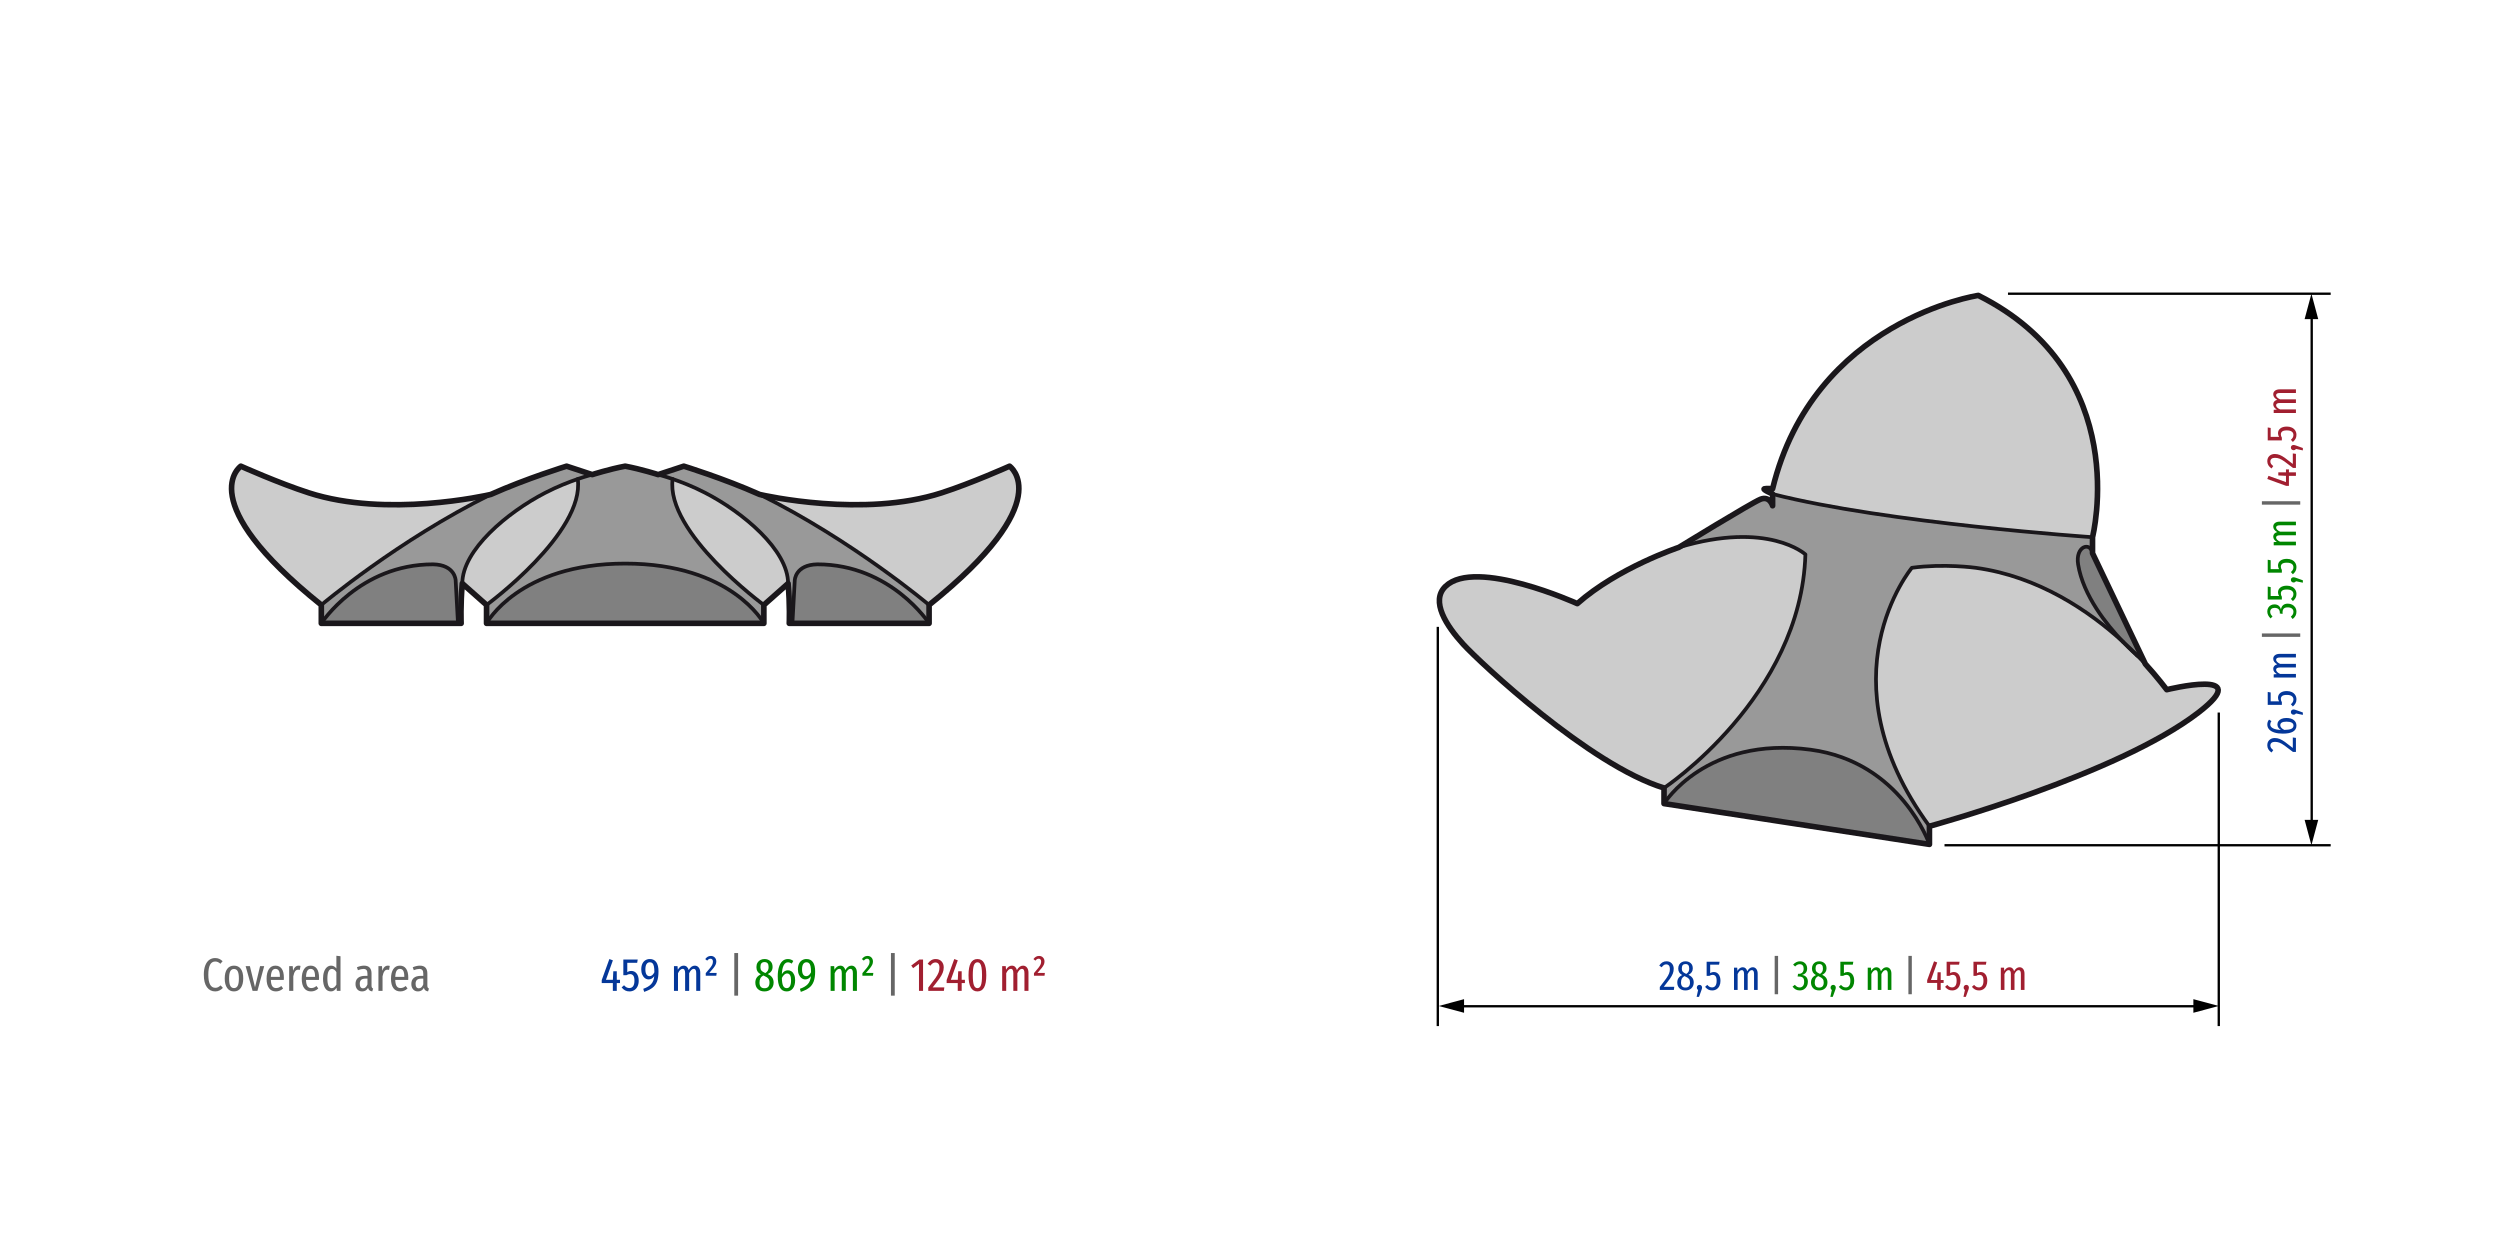 <?xml version="1.0" encoding="utf-8"?>
<!-- Generator: Adobe Illustrator 17.0.0, SVG Export Plug-In . SVG Version: 6.00 Build 0)  -->
<!DOCTYPE svg PUBLIC "-//W3C//DTD SVG 1.1//EN" "http://www.w3.org/Graphics/SVG/1.1/DTD/svg11.dtd">
<svg version="1.1" id="object_x5F_1" xmlns="http://www.w3.org/2000/svg" xmlns:xlink="http://www.w3.org/1999/xlink" x="0px"
	 y="0px" width="800px" height="400px" viewBox="0 0 800 400" enable-background="new 0 0 800 400" xml:space="preserve">
<g id="XMLID_14_">
	<g>
		<path fill="#CCCCCC" d="M323.064,149.175c0,0,15.87,11.04-25.755,44.415c0,0-24.585-20.73-54.195-35.355
			c1.29,0.3,33.225,7.56,58.2-0.525C310.944,154.605,323.064,149.175,323.064,149.175z"/>
		<path fill="#808080" d="M297.309,199.47h-43.74l0.75-13.755c0,0,0.12-4.995,7.245-5.13
			C285.069,180.585,297.309,199.47,297.309,199.47z"/>
		<path fill="#999999" d="M252.189,186.72c0-10.755-14.505-22.815-26.505-29.01c-3.93-2.04-7.68-3.48-10.44-4.425
			c-2.82-0.96-4.635-1.41-4.635-1.41l8.205-2.7c0,0,12.75,3.915,24.255,9.045c0.015,0,0.03,0.015,0.045,0.015
			c29.61,14.625,54.195,35.355,54.195,35.355v5.88c0,0-12.24-18.885-35.745-18.885c-7.125,0.135-7.245,5.13-7.245,5.13l-0.75,13.755
			h-1.005C252.564,199.47,252.819,193.59,252.189,186.72z"/>
		<path fill="#CCCCCC" d="M225.684,157.71c12,6.195,26.505,18.255,26.505,29.01l-7.755,6.87c0,0-31.5-23.1-29.19-40.305
			C218.004,154.23,221.754,155.67,225.684,157.71z"/>
		<path fill="#808080" d="M244.434,199.47h-88.74c0,0,10.245-19.125,44.37-19.125S244.434,199.47,244.434,199.47z"/>
		<path fill="#CCCCCC" d="M184.884,153.285c2.31,17.205-29.19,40.305-29.19,40.305l-7.755-6.87c0-10.755,14.505-22.815,26.505-29.01
			C178.374,155.67,182.124,154.23,184.884,153.285z"/>
		<path fill="#999999" d="M244.434,199.47c0,0-10.245-19.125-44.37-19.125s-44.37,19.125-44.37,19.125v-5.88
			c0,0,31.5-23.1,29.19-40.305c2.82-0.96,4.635-1.41,4.635-1.41s5.355-1.725,10.545-2.7c5.19,0.975,10.545,2.7,10.545,2.7
			s1.815,0.45,4.635,1.41c-2.31,17.205,29.19,40.305,29.19,40.305V199.47z"/>
		<path fill="#808080" d="M145.809,185.715l0.75,13.755h-43.74c0,0,12.24-18.885,35.745-18.885
			C145.689,180.72,145.809,185.715,145.809,185.715z"/>
		<path fill="#CCCCCC" d="M98.814,157.71c24.975,8.085,56.91,0.825,58.2,0.525c-29.61,14.625-54.195,35.355-54.195,35.355
			c-41.625-33.375-25.755-44.415-25.755-44.415S89.184,154.605,98.814,157.71z"/>
		<path fill="#999999" d="M174.444,157.71c-12,6.195-26.505,18.255-26.505,29.01c-0.63,6.87-0.375,12.75-0.375,12.75h-1.005
			l-0.75-13.755c0,0-0.12-4.995-7.245-5.13c-23.505,0-35.745,18.885-35.745,18.885v-5.88c0,0,24.585-20.73,54.195-35.355
			c0.03-0.015,0.045-0.015,0.045-0.015c11.505-5.13,24.255-9.045,24.255-9.045l8.205,2.7c0,0-1.815,0.45-4.635,1.41
			C182.124,154.23,178.374,155.67,174.444,157.71z"/>
	</g>
	<g>
		<path fill="none" stroke="#1A171B" stroke-width="1.2" stroke-linecap="round" stroke-linejoin="round" d="M189.519,151.875
			c0,0-1.815,0.45-4.635,1.41c-2.76,0.945-6.51,2.385-10.44,4.425c-12,6.195-26.505,18.255-26.505,29.01"/>
		<path fill="none" stroke="#1A171B" stroke-width="1.2" stroke-linecap="round" stroke-linejoin="round" d="M102.819,193.59
			c0,0,24.585-20.73,54.195-35.355"/>
		<path fill="none" stroke="#1A171B" stroke-width="1.2" stroke-linecap="round" stroke-linejoin="round" d="M155.694,193.59
			c0,0,31.5-23.1,29.19-40.305"/>
		<path fill="none" stroke="#1A171B" stroke-width="1.2" stroke-linecap="round" stroke-linejoin="round" d="M210.609,151.875
			c0,0,1.815,0.45,4.635,1.41c2.76,0.945,6.51,2.385,10.44,4.425c12,6.195,26.505,18.255,26.505,29.01"/>
		<path fill="none" stroke="#1A171B" stroke-width="1.8" stroke-linecap="round" stroke-linejoin="round" d="M243.069,158.22
			c-11.505-5.13-24.255-9.045-24.255-9.045l-8.205,2.7c0,0-5.355-1.725-10.545-2.7c-5.19,0.975-10.545,2.7-10.545,2.7l-8.205-2.7
			c0,0-12.75,3.915-24.255,9.045c0,0-0.015,0-0.045,0.015c-1.29,0.3-33.225,7.56-58.2-0.525c-9.63-3.105-21.75-8.535-21.75-8.535
			s-15.87,11.04,25.755,44.415v5.88h43.74h1.005c0,0-0.255-5.88,0.375-12.75l7.755,6.87v5.88h88.74v-5.88l7.755-6.87
			c0.63,6.87,0.375,12.75,0.375,12.75h1.005h43.74v-5.88c41.625-33.375,25.755-44.415,25.755-44.415s-12.12,5.43-21.75,8.535
			c-24.975,8.085-56.91,0.825-58.2,0.525"/>
		<path fill="none" stroke="#1A171B" stroke-width="1.2" stroke-linecap="round" stroke-linejoin="round" d="M297.309,193.59
			c0,0-24.585-20.73-54.195-35.355c-0.015,0-0.03-0.015-0.045-0.015"/>
		<path fill="none" stroke="#1A171B" stroke-width="1.2" stroke-linecap="round" stroke-linejoin="round" d="M244.434,193.59
			c0,0-31.5-23.1-29.19-40.305"/>
		<path fill="none" stroke="#1A171B" stroke-width="1.2" stroke-linecap="round" stroke-linejoin="round" d="M155.694,199.47
			c0,0,10.245-19.125,44.37-19.125s44.37,19.125,44.37,19.125"/>
		<path fill="none" stroke="#1A171B" stroke-width="1.2" stroke-linecap="round" stroke-linejoin="round" d="M102.819,199.47
			c0,0,12.24-18.885,35.745-18.885c7.125,0.135,7.245,5.13,7.245,5.13l0.75,13.755"/>
		<path fill="none" stroke="#1A171B" stroke-width="1.2" stroke-linecap="round" stroke-linejoin="round" d="M253.569,199.47
			l0.75-13.755c0,0,0.12-4.995,7.245-5.13c23.505,0,35.745,18.885,35.745,18.885"/>
	</g>
</g>
<line fill="none" stroke="#000000" stroke-width="0.75" stroke-miterlimit="10" x1="460.099" y1="200.593" x2="460.099" y2="328.347"/>
<line fill="none" stroke="#000000" stroke-width="0.75" stroke-miterlimit="10" x1="710.008" y1="228.014" x2="710.008" y2="328.347"/>
<g>
	<g>
		
			<line fill="none" stroke="#000000" stroke-width="0.75" stroke-miterlimit="10" x1="467.013" y1="322.002" x2="703.364" y2="322.002"/>
		<g>
			<polygon points="468.499,324.09 460.369,321.912 468.499,319.732 			"/>
		</g>
		<g>
			<polygon points="701.878,324.09 710.008,321.912 701.878,319.732 			"/>
		</g>
	</g>
</g>
<g>
	<path fill="#043799" d="M534.964,308.288c0.419,0.45,0.628,1.026,0.628,1.729c0,0.549-0.101,1.073-0.303,1.573
		c-0.203,0.5-0.511,1.044-0.925,1.633s-1.066,1.443-1.957,2.558h3.361l-0.135,0.999h-4.496v-0.945
		c0.945-1.206,1.633-2.117,2.065-2.734c0.432-0.616,0.733-1.149,0.905-1.6c0.171-0.45,0.256-0.927,0.256-1.431
		c0-0.486-0.103-0.853-0.311-1.1s-0.495-0.371-0.864-0.371c-0.289,0-0.541,0.075-0.757,0.223c-0.216,0.149-0.45,0.385-0.702,0.709
		l-0.77-0.554c0.612-0.909,1.381-1.363,2.309-1.363C533.981,307.613,534.546,307.838,534.964,308.288z"/>
	<path fill="#043799" d="M541.579,312.938c0.275,0.401,0.412,0.88,0.412,1.438c0,0.774-0.243,1.395-0.729,1.863
		c-0.486,0.468-1.129,0.702-1.931,0.702c-0.792,0-1.425-0.231-1.897-0.695s-0.708-1.077-0.708-1.843
		c0-0.567,0.133-1.044,0.398-1.431c0.266-0.387,0.659-0.702,1.181-0.945c-0.45-0.252-0.774-0.547-0.972-0.884
		c-0.198-0.338-0.297-0.74-0.297-1.208c0-0.495,0.105-0.918,0.317-1.269c0.211-0.351,0.493-0.614,0.844-0.79
		s0.738-0.263,1.161-0.263c0.657,0,1.21,0.196,1.66,0.587c0.45,0.392,0.675,0.957,0.675,1.695c0,0.458-0.111,0.853-0.331,1.181
		c-0.22,0.329-0.573,0.619-1.06,0.871C540.879,312.207,541.304,312.538,541.579,312.938z M540.803,314.39
		c0-0.486-0.11-0.866-0.33-1.141c-0.221-0.275-0.615-0.533-1.181-0.776l-0.27-0.122c-0.387,0.207-0.666,0.475-0.837,0.803
		c-0.171,0.329-0.256,0.745-0.256,1.249c0,1.08,0.477,1.62,1.431,1.62C540.321,316.023,540.803,315.478,540.803,314.39z
		 M538.487,308.828c-0.202,0.225-0.304,0.598-0.304,1.12c0,0.432,0.097,0.761,0.291,0.986c0.193,0.225,0.51,0.437,0.951,0.634
		l0.189,0.081c0.342-0.225,0.583-0.468,0.722-0.729c0.14-0.261,0.209-0.59,0.209-0.986c0-0.504-0.099-0.871-0.297-1.1
		c-0.198-0.23-0.494-0.344-0.891-0.344C538.98,308.49,538.69,308.603,538.487,308.828z"/>
	<path fill="#043799" d="M544.435,315.409c0.152,0.167,0.229,0.376,0.229,0.628c0,0.117-0.023,0.255-0.067,0.412
		c-0.045,0.158-0.104,0.331-0.176,0.52l-0.729,2.025h-0.77l0.472-2.201c-0.126-0.089-0.225-0.2-0.297-0.33
		c-0.073-0.13-0.108-0.272-0.108-0.426c0-0.252,0.079-0.461,0.237-0.628c0.157-0.166,0.362-0.25,0.614-0.25
		C544.083,315.159,544.281,315.243,544.435,315.409z"/>
	<path fill="#043799" d="M550.104,308.693h-2.848v2.7c0.189-0.126,0.376-0.216,0.56-0.27s0.385-0.081,0.601-0.081
		c0.639,0,1.154,0.253,1.546,0.757c0.391,0.504,0.587,1.201,0.587,2.093c0,0.594-0.111,1.123-0.331,1.586
		c-0.22,0.464-0.533,0.824-0.938,1.08s-0.869,0.385-1.39,0.385c-0.478,0-0.891-0.094-1.242-0.283s-0.693-0.477-1.026-0.864
		l0.702-0.634c0.242,0.279,0.483,0.484,0.722,0.615c0.238,0.13,0.51,0.196,0.817,0.196c0.458,0,0.817-0.177,1.073-0.533
		c0.256-0.355,0.385-0.88,0.385-1.573c0-0.702-0.112-1.197-0.337-1.485c-0.226-0.288-0.541-0.432-0.946-0.432
		c-0.189,0-0.364,0.027-0.526,0.081c-0.163,0.054-0.333,0.135-0.513,0.243h-0.877v-4.523h4.145L550.104,308.693z"/>
	<path fill="#043799" d="M562.024,310.077c0.288,0.374,0.432,0.866,0.432,1.478v5.224h-1.161v-5.076c0-0.45-0.061-0.774-0.182-0.973
		c-0.122-0.198-0.3-0.297-0.533-0.297c-0.478,0-0.918,0.423-1.323,1.269v5.076h-1.162v-5.076c0-0.846-0.238-1.269-0.716-1.269
		c-0.252,0-0.492,0.113-0.722,0.338c-0.229,0.225-0.434,0.535-0.614,0.932v5.076h-1.161v-7.115h1.025l0.081,1.026
		c0.45-0.783,1.012-1.174,1.688-1.174c0.36,0,0.664,0.11,0.911,0.33s0.426,0.533,0.533,0.938c0.486-0.846,1.071-1.269,1.755-1.269
		C561.354,309.517,561.736,309.703,562.024,310.077z"/>
	<path fill="#666666" d="M568.989,305.884v12.272h-1.094v-12.272H568.989z"/>
	<path fill="#008600" d="M577.216,307.923c0.346,0.207,0.612,0.483,0.797,0.83c0.184,0.346,0.276,0.722,0.276,1.127
		c0,1.125-0.553,1.827-1.66,2.106c0.585,0.072,1.047,0.292,1.384,0.661c0.337,0.369,0.506,0.882,0.506,1.539
		c0,0.504-0.106,0.965-0.317,1.384c-0.212,0.419-0.516,0.751-0.912,0.999c-0.396,0.248-0.855,0.371-1.377,0.371
		c-0.477,0-0.9-0.099-1.269-0.297c-0.369-0.198-0.716-0.504-1.04-0.918l0.743-0.58c0.27,0.297,0.52,0.51,0.749,0.641
		c0.23,0.131,0.502,0.196,0.817,0.196c0.423,0,0.765-0.157,1.026-0.473c0.261-0.315,0.392-0.76,0.392-1.336
		c0-0.612-0.133-1.044-0.398-1.296c-0.266-0.252-0.664-0.378-1.195-0.378h-0.5l0.135-0.877h0.324c0.441,0,0.797-0.142,1.067-0.426
		c0.27-0.283,0.405-0.695,0.405-1.235c0-0.459-0.113-0.81-0.338-1.053c-0.226-0.243-0.536-0.365-0.932-0.365
		c-0.531,0-1.017,0.248-1.458,0.743l-0.647-0.607c0.656-0.711,1.399-1.066,2.227-1.066
		C576.472,307.613,576.87,307.716,577.216,307.923z"/>
	<path fill="#008600" d="M584.372,312.938c0.275,0.401,0.412,0.88,0.412,1.438c0,0.774-0.243,1.395-0.729,1.863
		c-0.486,0.468-1.129,0.702-1.931,0.702c-0.792,0-1.425-0.231-1.897-0.695s-0.708-1.077-0.708-1.843
		c0-0.567,0.133-1.044,0.398-1.431c0.266-0.387,0.659-0.702,1.181-0.945c-0.45-0.252-0.774-0.547-0.972-0.884
		c-0.198-0.338-0.297-0.74-0.297-1.208c0-0.495,0.105-0.918,0.317-1.269c0.211-0.351,0.493-0.614,0.844-0.79
		s0.738-0.263,1.161-0.263c0.657,0,1.21,0.196,1.66,0.587c0.45,0.392,0.675,0.957,0.675,1.695c0,0.458-0.111,0.853-0.331,1.181
		c-0.22,0.329-0.573,0.619-1.06,0.871C583.671,312.207,584.097,312.538,584.372,312.938z M583.595,314.39
		c0-0.486-0.11-0.866-0.33-1.141c-0.221-0.275-0.615-0.533-1.181-0.776l-0.27-0.122c-0.387,0.207-0.666,0.475-0.837,0.803
		c-0.171,0.329-0.256,0.745-0.256,1.249c0,1.08,0.477,1.62,1.431,1.62C583.114,316.023,583.595,315.478,583.595,314.39z
		 M581.28,308.828c-0.202,0.225-0.304,0.598-0.304,1.12c0,0.432,0.097,0.761,0.291,0.986c0.193,0.225,0.51,0.437,0.951,0.634
		l0.189,0.081c0.342-0.225,0.583-0.468,0.722-0.729c0.14-0.261,0.209-0.59,0.209-0.986c0-0.504-0.099-0.871-0.297-1.1
		c-0.198-0.23-0.494-0.344-0.891-0.344C581.773,308.49,581.483,308.603,581.28,308.828z"/>
	<path fill="#008600" d="M587.227,315.409c0.152,0.167,0.229,0.376,0.229,0.628c0,0.117-0.023,0.255-0.067,0.412
		c-0.045,0.158-0.104,0.331-0.176,0.52l-0.729,2.025h-0.77l0.472-2.201c-0.126-0.089-0.225-0.2-0.297-0.33
		c-0.073-0.13-0.108-0.272-0.108-0.426c0-0.252,0.079-0.461,0.237-0.628c0.157-0.166,0.362-0.25,0.614-0.25
		C586.876,315.159,587.073,315.243,587.227,315.409z"/>
	<path fill="#008600" d="M592.896,308.693h-2.848v2.7c0.189-0.126,0.376-0.216,0.56-0.27s0.385-0.081,0.601-0.081
		c0.639,0,1.154,0.253,1.546,0.757c0.391,0.504,0.587,1.201,0.587,2.093c0,0.594-0.111,1.123-0.331,1.586
		c-0.22,0.464-0.533,0.824-0.938,1.08s-0.869,0.385-1.39,0.385c-0.478,0-0.891-0.094-1.242-0.283s-0.693-0.477-1.026-0.864
		l0.702-0.634c0.242,0.279,0.483,0.484,0.722,0.615c0.238,0.13,0.51,0.196,0.817,0.196c0.458,0,0.817-0.177,1.073-0.533
		c0.256-0.355,0.385-0.88,0.385-1.573c0-0.702-0.112-1.197-0.337-1.485c-0.226-0.288-0.541-0.432-0.946-0.432
		c-0.189,0-0.364,0.027-0.526,0.081c-0.163,0.054-0.333,0.135-0.513,0.243h-0.877v-4.523h4.145L592.896,308.693z"/>
	<path fill="#008600" d="M604.816,310.077c0.288,0.374,0.432,0.866,0.432,1.478v5.224h-1.161v-5.076c0-0.45-0.061-0.774-0.182-0.973
		c-0.122-0.198-0.3-0.297-0.533-0.297c-0.478,0-0.918,0.423-1.323,1.269v5.076h-1.162v-5.076c0-0.846-0.238-1.269-0.716-1.269
		c-0.252,0-0.492,0.113-0.722,0.338c-0.229,0.225-0.434,0.535-0.614,0.932v5.076h-1.161v-7.115h1.025l0.081,1.026
		c0.45-0.783,1.012-1.174,1.688-1.174c0.36,0,0.664,0.11,0.911,0.33s0.426,0.533,0.533,0.938c0.486-0.846,1.071-1.269,1.755-1.269
		C604.146,309.517,604.529,309.703,604.816,310.077z"/>
	<path fill="#666666" d="M611.782,305.884v12.272h-1.094v-12.272H611.782z"/>
	<path fill="#A11F30" d="M621.959,313.593v0.945h-0.931v2.241h-1.135v-2.241h-3.199v-0.864l2.2-6.062l1.013,0.378l-1.998,5.602
		h1.998l0.122-2.457h0.999v2.457H621.959z"/>
	<path fill="#A11F30" d="M626.9,308.693h-2.848v2.7c0.189-0.126,0.376-0.216,0.56-0.27s0.385-0.081,0.601-0.081
		c0.639,0,1.154,0.253,1.546,0.757c0.391,0.504,0.587,1.201,0.587,2.093c0,0.594-0.111,1.123-0.331,1.586
		c-0.22,0.464-0.533,0.824-0.938,1.08s-0.869,0.385-1.39,0.385c-0.478,0-0.891-0.094-1.242-0.283s-0.693-0.477-1.026-0.864
		l0.702-0.634c0.242,0.279,0.483,0.484,0.722,0.615c0.238,0.13,0.51,0.196,0.817,0.196c0.458,0,0.817-0.177,1.073-0.533
		c0.256-0.355,0.385-0.88,0.385-1.573c0-0.702-0.112-1.197-0.337-1.485c-0.226-0.288-0.541-0.432-0.946-0.432
		c-0.189,0-0.364,0.027-0.526,0.081c-0.163,0.054-0.333,0.135-0.513,0.243h-0.877v-4.523h4.145L626.9,308.693z"/>
	<path fill="#A11F30" d="M629.817,315.409c0.152,0.167,0.229,0.376,0.229,0.628c0,0.117-0.023,0.255-0.067,0.412
		c-0.045,0.158-0.104,0.331-0.176,0.52l-0.729,2.025h-0.77l0.472-2.201c-0.126-0.089-0.225-0.2-0.297-0.33
		c-0.073-0.13-0.108-0.272-0.108-0.426c0-0.252,0.079-0.461,0.237-0.628c0.157-0.166,0.362-0.25,0.614-0.25
		C629.465,315.159,629.663,315.243,629.817,315.409z"/>
	<path fill="#A11F30" d="M635.486,308.693h-2.848v2.7c0.189-0.126,0.376-0.216,0.56-0.27s0.385-0.081,0.601-0.081
		c0.639,0,1.154,0.253,1.546,0.757c0.391,0.504,0.587,1.201,0.587,2.093c0,0.594-0.111,1.123-0.331,1.586
		c-0.22,0.464-0.533,0.824-0.938,1.08s-0.869,0.385-1.39,0.385c-0.478,0-0.891-0.094-1.242-0.283s-0.693-0.477-1.026-0.864
		l0.702-0.634c0.242,0.279,0.483,0.484,0.722,0.615c0.238,0.13,0.51,0.196,0.817,0.196c0.458,0,0.817-0.177,1.073-0.533
		c0.256-0.355,0.385-0.88,0.385-1.573c0-0.702-0.112-1.197-0.337-1.485c-0.226-0.288-0.541-0.432-0.946-0.432
		c-0.189,0-0.364,0.027-0.526,0.081c-0.163,0.054-0.333,0.135-0.513,0.243h-0.877v-4.523h4.145L635.486,308.693z"/>
	<path fill="#A11F30" d="M647.406,310.077c0.288,0.374,0.432,0.866,0.432,1.478v5.224h-1.161v-5.076c0-0.45-0.061-0.774-0.182-0.973
		c-0.122-0.198-0.3-0.297-0.533-0.297c-0.478,0-0.918,0.423-1.323,1.269v5.076h-1.162v-5.076c0-0.846-0.238-1.269-0.716-1.269
		c-0.252,0-0.492,0.113-0.722,0.338c-0.229,0.225-0.434,0.535-0.614,0.932v5.076h-1.161v-7.115h1.025l0.081,1.026
		c0.45-0.783,1.012-1.174,1.688-1.174c0.36,0,0.664,0.11,0.911,0.33s0.426,0.533,0.533,0.938c0.486-0.846,1.071-1.269,1.755-1.269
		C646.736,309.517,647.118,309.703,647.406,310.077z"/>
</g>
<line fill="none" stroke="#000000" stroke-width="0.75" stroke-miterlimit="10" x1="622.244" y1="270.48" x2="745.821" y2="270.48"/>
<line fill="none" stroke="#000000" stroke-width="0.75" stroke-miterlimit="10" x1="642.552" y1="93.987" x2="745.821" y2="93.987"/>
<g>
	<g>
		
			<line fill="none" stroke="#000000" stroke-width="0.75" stroke-miterlimit="10" x1="739.746" y1="263.836" x2="739.746" y2="100.632"/>
		<g>
			<polygon points="741.834,262.349 739.656,270.48 737.476,262.349 			"/>
		</g>
		<g>
			<polygon points="741.834,102.118 739.656,93.987 737.476,102.118 			"/>
		</g>
	</g>
</g>
<g>
	<path fill="#043799" d="M726.207,236.794c0.45-0.419,1.026-0.628,1.729-0.628c0.549,0,1.073,0.101,1.573,0.303
		c0.5,0.203,1.044,0.511,1.633,0.925s1.443,1.066,2.558,1.957v-3.361l0.999,0.135v4.496h-0.945
		c-1.206-0.945-2.117-1.633-2.734-2.065c-0.616-0.432-1.149-0.733-1.6-0.905c-0.45-0.171-0.927-0.256-1.431-0.256
		c-0.486,0-0.853,0.103-1.1,0.311s-0.371,0.495-0.371,0.864c0,0.289,0.075,0.541,0.223,0.757c0.149,0.216,0.385,0.45,0.709,0.702
		l-0.554,0.77c-0.909-0.612-1.363-1.381-1.363-2.309C725.533,237.777,725.758,237.213,726.207,236.794z"/>
	<path fill="#043799" d="M729.097,230.786c0.216-0.31,0.538-0.56,0.965-0.749c0.427-0.189,0.951-0.283,1.573-0.283
		c1.026,0,1.82,0.223,2.383,0.669s0.844,1.033,0.844,1.761c0,1.719-1.458,2.579-4.374,2.579c-1.026,0-1.912-0.117-2.659-0.352
		c-0.747-0.234-1.316-0.569-1.708-1.006c-0.391-0.437-0.587-0.956-0.587-1.559c0-0.594,0.185-1.115,0.553-1.566l0.77,0.459
		c-0.252,0.351-0.378,0.716-0.378,1.094c0,0.513,0.295,0.923,0.884,1.228c0.59,0.306,1.433,0.478,2.531,0.513
		c-0.747-0.432-1.121-1.017-1.121-1.756C728.772,231.441,728.881,231.097,729.097,230.786z M733.349,231.246
		c-0.378-0.211-0.936-0.317-1.674-0.317c-1.323,0-1.984,0.382-1.984,1.148c0,0.288,0.117,0.562,0.351,0.823
		c0.234,0.261,0.549,0.486,0.945,0.675c1.044-0.018,1.794-0.138,2.248-0.358c0.455-0.22,0.682-0.565,0.682-1.033
		C733.916,231.77,733.727,231.457,733.349,231.246z"/>
	<path fill="#043799" d="M733.329,227.256c0.167-0.152,0.376-0.229,0.628-0.229c0.117,0,0.255,0.023,0.412,0.067
		c0.158,0.045,0.331,0.104,0.52,0.176l2.025,0.729v0.77l-2.201-0.472c-0.089,0.126-0.2,0.225-0.33,0.297
		c-0.13,0.073-0.272,0.108-0.426,0.108c-0.252,0-0.461-0.079-0.628-0.237c-0.166-0.157-0.25-0.362-0.25-0.614
		C733.079,227.608,733.162,227.41,733.329,227.256z"/>
	<path fill="#043799" d="M726.612,221.587v2.848h2.7c-0.126-0.189-0.216-0.376-0.27-0.56s-0.081-0.385-0.081-0.601
		c0-0.639,0.253-1.154,0.757-1.546c0.504-0.391,1.201-0.587,2.093-0.587c0.594,0,1.123,0.111,1.586,0.331
		c0.464,0.22,0.824,0.533,1.08,0.938s0.385,0.869,0.385,1.39c0,0.478-0.094,0.891-0.283,1.242s-0.477,0.693-0.864,1.026
		l-0.634-0.702c0.279-0.242,0.484-0.483,0.615-0.722c0.13-0.238,0.196-0.51,0.196-0.817c0-0.458-0.177-0.817-0.533-1.073
		c-0.355-0.256-0.88-0.385-1.573-0.385c-0.702,0-1.197,0.112-1.485,0.337c-0.288,0.226-0.432,0.541-0.432,0.946
		c0,0.189,0.027,0.364,0.081,0.526c0.054,0.163,0.135,0.333,0.243,0.513v0.877h-4.523v-4.145L726.612,221.587z"/>
	<path fill="#043799" d="M727.997,209.667c0.374-0.288,0.866-0.432,1.478-0.432h5.224v1.161h-5.076c-0.45,0-0.774,0.061-0.973,0.182
		c-0.198,0.122-0.297,0.3-0.297,0.533c0,0.478,0.423,0.918,1.269,1.323h5.076v1.162h-5.076c-0.846,0-1.269,0.238-1.269,0.716
		c0,0.252,0.113,0.492,0.338,0.722c0.225,0.229,0.535,0.434,0.932,0.614h5.076v1.161h-7.115v-1.025l1.026-0.081
		c-0.783-0.45-1.174-1.012-1.174-1.688c0-0.36,0.11-0.664,0.33-0.911s0.533-0.426,0.938-0.533c-0.846-0.486-1.269-1.071-1.269-1.755
		C727.436,210.337,727.623,209.955,727.997,209.667z"/>
	<path fill="#666666" d="M723.804,202.702h12.272v1.094h-12.272V202.702z"/>
	<path fill="#008600" d="M725.843,194.474c0.207-0.346,0.483-0.612,0.83-0.797c0.346-0.184,0.722-0.276,1.127-0.276
		c1.125,0,1.827,0.553,2.106,1.66c0.072-0.585,0.292-1.047,0.661-1.384c0.369-0.337,0.882-0.506,1.539-0.506
		c0.504,0,0.965,0.106,1.384,0.317c0.419,0.212,0.751,0.516,0.999,0.912c0.248,0.396,0.371,0.855,0.371,1.377
		c0,0.477-0.099,0.9-0.297,1.269c-0.198,0.369-0.504,0.716-0.918,1.04l-0.58-0.743c0.297-0.27,0.51-0.52,0.641-0.749
		c0.131-0.23,0.196-0.502,0.196-0.817c0-0.423-0.157-0.765-0.473-1.026c-0.315-0.261-0.76-0.392-1.336-0.392
		c-0.612,0-1.044,0.133-1.296,0.398c-0.252,0.266-0.378,0.664-0.378,1.195v0.5l-0.877-0.135v-0.324c0-0.441-0.142-0.797-0.426-1.067
		c-0.283-0.27-0.695-0.405-1.235-0.405c-0.459,0-0.81,0.113-1.053,0.338c-0.243,0.226-0.365,0.536-0.365,0.932
		c0,0.531,0.248,1.017,0.743,1.458l-0.607,0.647c-0.711-0.656-1.066-1.399-1.066-2.227
		C725.533,195.219,725.636,194.821,725.843,194.474z"/>
	<path fill="#008600" d="M726.612,187.866v2.848h2.7c-0.126-0.189-0.216-0.376-0.27-0.56s-0.081-0.385-0.081-0.601
		c0-0.639,0.253-1.154,0.757-1.546c0.504-0.391,1.201-0.587,2.093-0.587c0.594,0,1.123,0.111,1.586,0.331
		c0.464,0.22,0.824,0.533,1.08,0.938s0.385,0.869,0.385,1.39c0,0.478-0.094,0.891-0.283,1.242s-0.477,0.693-0.864,1.026
		l-0.634-0.702c0.279-0.242,0.484-0.483,0.615-0.722c0.13-0.238,0.196-0.51,0.196-0.817c0-0.458-0.177-0.817-0.533-1.073
		c-0.355-0.256-0.88-0.385-1.573-0.385c-0.702,0-1.197,0.112-1.485,0.337c-0.288,0.226-0.432,0.541-0.432,0.946
		c0,0.189,0.027,0.364,0.081,0.526c0.054,0.163,0.135,0.333,0.243,0.513v0.877h-4.523v-4.145L726.612,187.866z"/>
	<path fill="#008600" d="M733.329,184.95c0.167-0.152,0.376-0.229,0.628-0.229c0.117,0,0.255,0.023,0.412,0.067
		c0.158,0.045,0.331,0.104,0.52,0.176l2.025,0.729v0.77l-2.201-0.472c-0.089,0.126-0.2,0.225-0.33,0.297
		c-0.13,0.073-0.272,0.108-0.426,0.108c-0.252,0-0.461-0.079-0.628-0.237c-0.166-0.157-0.25-0.362-0.25-0.614
		C733.079,185.301,733.162,185.104,733.329,184.95z"/>
	<path fill="#008600" d="M726.612,179.281v2.848h2.7c-0.126-0.189-0.216-0.376-0.27-0.56s-0.081-0.385-0.081-0.601
		c0-0.639,0.253-1.154,0.757-1.546c0.504-0.391,1.201-0.587,2.093-0.587c0.594,0,1.123,0.111,1.586,0.331
		c0.464,0.22,0.824,0.533,1.08,0.938s0.385,0.869,0.385,1.39c0,0.478-0.094,0.891-0.283,1.242s-0.477,0.693-0.864,1.026
		l-0.634-0.702c0.279-0.242,0.484-0.483,0.615-0.722c0.13-0.238,0.196-0.51,0.196-0.817c0-0.458-0.177-0.817-0.533-1.073
		c-0.355-0.256-0.88-0.385-1.573-0.385c-0.702,0-1.197,0.112-1.485,0.337c-0.288,0.226-0.432,0.541-0.432,0.946
		c0,0.189,0.027,0.364,0.081,0.526c0.054,0.163,0.135,0.333,0.243,0.513v0.877h-4.523v-4.145L726.612,179.281z"/>
	<path fill="#008600" d="M727.997,167.361c0.374-0.288,0.866-0.432,1.478-0.432h5.224v1.161h-5.076c-0.45,0-0.774,0.061-0.973,0.182
		c-0.198,0.122-0.297,0.3-0.297,0.533c0,0.478,0.423,0.918,1.269,1.323h5.076v1.162h-5.076c-0.846,0-1.269,0.238-1.269,0.716
		c0,0.252,0.113,0.492,0.338,0.722c0.225,0.229,0.535,0.434,0.932,0.614h5.076v1.161h-7.115v-1.025l1.026-0.081
		c-0.783-0.45-1.174-1.012-1.174-1.688c0-0.36,0.11-0.664,0.33-0.911s0.533-0.426,0.938-0.533c-0.846-0.486-1.269-1.071-1.269-1.755
		C727.436,168.031,727.623,167.649,727.997,167.361z"/>
	<path fill="#666666" d="M723.804,160.395h12.272v1.094h-12.272V160.395z"/>
	<path fill="#A11F30" d="M731.513,150.218h0.945v0.931h2.241v1.135h-2.241v3.199h-0.864l-6.062-2.2l0.378-1.013l5.602,1.998v-1.998
		l-2.457-0.122v-0.999h2.457V150.218z"/>
	<path fill="#A11F30" d="M726.207,145.904c0.45-0.419,1.026-0.628,1.729-0.628c0.549,0,1.073,0.101,1.573,0.303
		c0.5,0.203,1.044,0.511,1.633,0.925s1.443,1.066,2.558,1.957v-3.361l0.999,0.135v4.496h-0.945
		c-1.206-0.945-2.117-1.633-2.734-2.065c-0.616-0.432-1.149-0.733-1.6-0.905c-0.45-0.171-0.927-0.256-1.431-0.256
		c-0.486,0-0.853,0.103-1.1,0.311s-0.371,0.495-0.371,0.864c0,0.289,0.075,0.541,0.223,0.757c0.149,0.216,0.385,0.45,0.709,0.702
		l-0.554,0.77c-0.909-0.612-1.363-1.381-1.363-2.309C725.533,146.887,725.758,146.323,726.207,145.904z"/>
	<path fill="#A11F30" d="M733.329,142.617c0.167-0.152,0.376-0.229,0.628-0.229c0.117,0,0.255,0.023,0.412,0.067
		c0.158,0.045,0.331,0.104,0.52,0.176l2.025,0.729v0.77l-2.201-0.472c-0.089,0.126-0.2,0.225-0.33,0.297
		c-0.13,0.073-0.272,0.108-0.426,0.108c-0.252,0-0.461-0.079-0.628-0.237c-0.166-0.157-0.25-0.362-0.25-0.614
		C733.079,142.968,733.162,142.77,733.329,142.617z"/>
	<path fill="#A11F30" d="M726.612,136.948v2.848h2.7c-0.126-0.189-0.216-0.376-0.27-0.56s-0.081-0.385-0.081-0.601
		c0-0.639,0.253-1.154,0.757-1.546c0.504-0.391,1.201-0.587,2.093-0.587c0.594,0,1.123,0.111,1.586,0.331
		c0.464,0.22,0.824,0.533,1.08,0.938s0.385,0.869,0.385,1.39c0,0.478-0.094,0.891-0.283,1.242s-0.477,0.693-0.864,1.026
		l-0.634-0.702c0.279-0.242,0.484-0.483,0.615-0.722c0.13-0.238,0.196-0.51,0.196-0.817c0-0.458-0.177-0.817-0.533-1.073
		c-0.355-0.256-0.88-0.385-1.573-0.385c-0.702,0-1.197,0.112-1.485,0.337c-0.288,0.226-0.432,0.541-0.432,0.946
		c0,0.189,0.027,0.364,0.081,0.526c0.054,0.163,0.135,0.333,0.243,0.513v0.877h-4.523v-4.145L726.612,136.948z"/>
	<path fill="#A11F30" d="M727.997,125.028c0.374-0.288,0.866-0.432,1.478-0.432h5.224v1.161h-5.076c-0.45,0-0.774,0.061-0.973,0.182
		c-0.198,0.122-0.297,0.3-0.297,0.533c0,0.478,0.423,0.918,1.269,1.323h5.076v1.162h-5.076c-0.846,0-1.269,0.238-1.269,0.716
		c0,0.252,0.113,0.492,0.338,0.722c0.225,0.229,0.535,0.434,0.932,0.614h5.076v1.161h-7.115v-1.025l1.026-0.081
		c-0.783-0.45-1.174-1.012-1.174-1.688c0-0.36,0.11-0.664,0.33-0.911s0.533-0.426,0.938-0.533c-0.846-0.486-1.269-1.071-1.269-1.755
		C727.436,125.698,727.623,125.315,727.997,125.028z"/>
</g>
<g id="XMLID_7_">
	<g>
		<path fill="#CCCCCC" d="M693.364,220.7c0,0,28.875-7.125,10.125,7.32c-25.965,19.98-86.07,36.375-86.07,36.375
			c-34.875-47.625-5.625-82.695-5.625-82.695c10.335-1.41,20.445,0,20.445,0c20.16,2.745,36.375,13.905,47.025,23.595
			c0.03,0.03,0.06,0.045,0.075,0.075c2.4,2.52,4.23,4.11,4.545,4.365c0.015,0.015,0.03,0.03,0.045,0.045
			c0.9,0.885,1.77,1.815,2.595,2.715C690.364,216.71,693.364,220.7,693.364,220.7z"/>
		<path fill="#808080" d="M669.604,177.035l16.92,35.46c-0.825-0.9-1.695-1.83-2.595-2.715c-0.015-0.015-0.03-0.03-0.045-0.045
			c-1.38-1.395-2.895-2.865-4.545-4.365c-0.015-0.03-0.045-0.045-0.075-0.075c-5.07-5.295-12.645-14.67-14.265-24.66
			C664.039,174.755,668.929,173.225,669.604,177.035z"/>
		<path fill="#999999" d="M664.999,180.635c1.62,9.99,9.195,19.365,14.265,24.66c-10.65-9.69-26.865-20.85-47.025-23.595
			c0,0-10.11-1.41-20.445,0c0,0-29.25,35.07,5.625,82.695v5.805c0,0-8.94-26.415-38.055-30.3
			c-33.51-4.455-46.875,17.25-46.875,17.25v-4.995c0,0,43.875-29.13,45.24-74.745c0,0-11.865-10.875-40.5-2.25
			c0,0,23.07-14.13,26.07-15.375c3-1.26,3.93,2.055,3.93,2.055v-3.75c36.375,9.315,102.375,13.815,102.375,13.815v5.13
			C668.929,173.225,664.039,174.755,664.999,180.635z"/>
		<path fill="#CCCCCC" d="M633.049,94.535c49.875,24.93,36.555,77.37,36.555,77.37s-66-4.5-102.375-13.815c0,0-3.375-1.5-2.625-1.68
			c0.75-0.195,2.625,0,2.625,0C580.354,102.41,633.049,94.535,633.049,94.535z"/>
		<path fill="#808080" d="M617.419,270.2l-84.93-13.05c0,0,13.365-21.705,46.875-17.25C608.479,243.785,617.419,270.2,617.419,270.2
			z"/>
		<path fill="#CCCCCC" d="M537.229,175.16c28.635-8.625,40.5,2.25,40.5,2.25c-1.365,45.615-45.24,74.745-45.24,74.745
			c-23.76-7.245-59.01-40.245-64.26-46.005c-5.25-5.745-10.635-13.785-5.64-18.54c9.645-9.21,42.15,5.55,42.15,5.55
			C517.729,181.655,537.229,175.16,537.229,175.16z"/>
	</g>
	<g>
		<path fill="none" stroke="#1A171B" stroke-width="1.2" stroke-linecap="round" stroke-linejoin="round" d="M679.264,205.295
			c-5.07-5.295-12.645-14.67-14.265-24.66c-0.96-5.88,3.93-7.41,4.605-3.6"/>
		<path fill="none" stroke="#1A171B" stroke-width="1.2" stroke-linecap="round" stroke-linejoin="round" d="M683.884,209.735
			c-0.315-0.255-2.145-1.845-4.545-4.365"/>
		<path fill="none" stroke="#1A171B" stroke-width="1.2" stroke-linecap="round" stroke-linejoin="round" d="M686.524,212.495
			c-0.825-0.9-1.695-1.83-2.595-2.715"/>
		<path fill="none" stroke="#1A171B" stroke-width="1.8" stroke-linecap="round" stroke-linejoin="round" d="M669.604,177.035v-5.13
			c0,0,13.32-52.44-36.555-77.37c0,0-52.695,7.875-65.82,61.875c0,0-1.875-0.195-2.625,0c-0.75,0.18,2.625,1.68,2.625,1.68v3.75
			c0,0-0.93-3.315-3.93-2.055c-3,1.245-26.07,15.375-26.07,15.375s-19.5,6.495-32.49,18c0,0-32.505-14.76-42.15-5.55
			c-4.995,4.755,0.39,12.795,5.64,18.54c5.25,5.76,40.5,38.76,64.26,46.005v4.995l84.93,13.05v-5.805
			c0,0,60.105-16.395,86.07-36.375c18.75-14.445-10.125-7.32-10.125-7.32s-3-3.99-6.84-8.205L669.604,177.035z"/>
		<path fill="none" stroke="#1A171B" stroke-width="1.2" stroke-linecap="round" stroke-linejoin="round" d="M532.489,257.15
			c0,0,13.365-21.705,46.875-17.25c29.115,3.885,38.055,30.3,38.055,30.3"/>
		<path fill="none" stroke="#1A171B" stroke-width="1.2" stroke-linecap="round" stroke-linejoin="round" d="M683.929,209.78
			c-0.015-0.015-0.03-0.03-0.045-0.045c-1.38-1.395-2.895-2.865-4.545-4.365c-0.015-0.03-0.045-0.045-0.075-0.075
			c-10.65-9.69-26.865-20.85-47.025-23.595c0,0-10.11-1.41-20.445,0c0,0-29.25,35.07,5.625,82.695"/>
		<path fill="none" stroke="#1A171B" stroke-width="1.2" stroke-linecap="round" stroke-linejoin="round" d="M532.489,252.155
			c0,0,43.875-29.13,45.24-74.745c0,0-11.865-10.875-40.5-2.25"/>
		<path fill="none" stroke="#1A171B" stroke-width="1.2" stroke-linecap="round" stroke-linejoin="round" d="M669.604,171.905
			c0,0-66-4.5-102.375-13.815"/>
	</g>
</g>
<g>
	<path fill="#666666" d="M70.126,306.823c0.37,0.165,0.74,0.418,1.11,0.758l-0.705,0.825c-0.28-0.25-0.551-0.433-0.811-0.548
		c-0.26-0.114-0.545-0.172-0.854-0.172c-1.471,0-2.205,1.404-2.205,4.215c0,2.8,0.75,4.2,2.25,4.2c0.34,0,0.638-0.068,0.893-0.203
		s0.518-0.327,0.787-0.577l0.735,0.795c-0.3,0.33-0.655,0.603-1.065,0.817s-0.87,0.322-1.38,0.322c-1.11,0-1.997-0.449-2.662-1.35
		s-0.998-2.235-0.998-4.005c0-1.19,0.157-2.183,0.473-2.978s0.745-1.385,1.29-1.771c0.545-0.385,1.162-0.577,1.853-0.577
		C69.327,306.576,69.756,306.658,70.126,306.823z"/>
	<path fill="#666666" d="M77.064,310.049c0.516,0.695,0.772,1.718,0.772,3.067c0,1.271-0.262,2.277-0.787,3.022
		s-1.253,1.117-2.183,1.117s-1.655-0.364-2.175-1.095c-0.521-0.729-0.78-1.74-0.78-3.03c0-1.329,0.26-2.35,0.78-3.06
		c0.52-0.71,1.25-1.065,2.189-1.065C75.822,309.006,76.549,309.354,77.064,310.049z M73.697,310.783
		c-0.26,0.476-0.39,1.258-0.39,2.348c0,1.08,0.13,1.86,0.39,2.34c0.26,0.48,0.65,0.721,1.17,0.721c0.53,0,0.925-0.24,1.186-0.721
		c0.26-0.479,0.39-1.265,0.39-2.354c0-1.08-0.13-1.857-0.39-2.333c-0.261-0.475-0.65-0.712-1.171-0.712
		C74.352,310.071,73.957,310.309,73.697,310.783z"/>
	<path fill="#666666" d="M84.542,309.171l-2.16,7.905h-1.56l-2.22-7.905h1.364l1.636,6.735l1.619-6.735H84.542z"/>
	<path fill="#666666" d="M90.811,313.581h-4.14c0.04,0.95,0.197,1.62,0.473,2.01c0.274,0.391,0.667,0.585,1.178,0.585
		c0.329,0,0.624-0.052,0.885-0.157c0.26-0.104,0.529-0.272,0.81-0.502l0.585,0.795c-0.66,0.63-1.435,0.944-2.325,0.944
		c-0.939,0-1.67-0.347-2.189-1.042c-0.521-0.695-0.78-1.697-0.78-3.008c0-1.31,0.248-2.337,0.743-3.082
		c0.494-0.745,1.192-1.118,2.092-1.118c0.87,0,1.538,0.328,2.003,0.982c0.465,0.655,0.697,1.623,0.697,2.903
		C90.841,313.111,90.832,313.341,90.811,313.581z M89.566,312.501c0-0.859-0.114-1.484-0.345-1.875
		c-0.23-0.39-0.59-0.585-1.08-0.585c-0.439,0-0.785,0.197-1.035,0.593s-0.395,1.053-0.435,1.973h2.895V312.501z"/>
	<path fill="#666666" d="M96.166,309.096l-0.225,1.275c-0.2-0.05-0.38-0.075-0.54-0.075c-0.39,0-0.71,0.176-0.96,0.525
		s-0.445,0.885-0.585,1.604v4.65h-1.32v-7.905h1.141l0.104,1.471c0.37-1.09,0.965-1.636,1.785-1.636
		C95.786,309.006,95.986,309.036,96.166,309.096z"/>
	<path fill="#666666" d="M102.061,313.581h-4.14c0.04,0.95,0.197,1.62,0.473,2.01c0.274,0.391,0.667,0.585,1.178,0.585
		c0.329,0,0.624-0.052,0.885-0.157c0.26-0.104,0.529-0.272,0.81-0.502l0.585,0.795c-0.66,0.63-1.435,0.944-2.325,0.944
		c-0.939,0-1.67-0.347-2.189-1.042c-0.521-0.695-0.78-1.697-0.78-3.008c0-1.31,0.248-2.337,0.743-3.082
		c0.494-0.745,1.192-1.118,2.092-1.118c0.87,0,1.538,0.328,2.003,0.982c0.465,0.655,0.697,1.623,0.697,2.903
		C102.091,313.111,102.082,313.341,102.061,313.581z M100.816,312.501c0-0.859-0.114-1.484-0.345-1.875
		c-0.23-0.39-0.59-0.585-1.08-0.585c-0.439,0-0.785,0.197-1.035,0.593s-0.395,1.053-0.435,1.973h2.895V312.501z"/>
	<path fill="#666666" d="M108.96,305.991v11.085h-1.17l-0.09-1.005c-0.47,0.79-1.07,1.185-1.8,1.185
		c-0.82,0-1.447-0.362-1.883-1.087c-0.435-0.726-0.652-1.728-0.652-3.008c0-0.83,0.11-1.56,0.33-2.19
		c0.22-0.63,0.525-1.114,0.915-1.454s0.835-0.511,1.335-0.511c0.69,0,1.255,0.306,1.695,0.915v-4.08L108.96,305.991z
		 M107.641,315.081v-4.005c-0.41-0.68-0.885-1.02-1.425-1.02c-0.461,0-0.818,0.25-1.073,0.75s-0.382,1.274-0.382,2.324
		c0,2.051,0.465,3.075,1.395,3.075C106.726,316.206,107.221,315.831,107.641,315.081z"/>
	<path fill="#666666" d="M119.011,316.019c0.079,0.135,0.21,0.243,0.39,0.322l-0.285,0.915c-0.37-0.06-0.662-0.178-0.877-0.353
		c-0.216-0.175-0.368-0.437-0.458-0.787c-0.43,0.76-1.06,1.14-1.89,1.14c-0.65,0-1.168-0.217-1.553-0.652
		c-0.385-0.435-0.577-1.013-0.577-1.732c0-0.84,0.26-1.482,0.779-1.928c0.521-0.444,1.275-0.667,2.266-0.667h0.779v-0.72
		c0-0.521-0.103-0.9-0.307-1.141c-0.205-0.24-0.523-0.359-0.953-0.359c-0.51,0-1.104,0.135-1.785,0.404l-0.33-0.93
		c0.811-0.35,1.57-0.525,2.28-0.525c0.811,0,1.412,0.218,1.808,0.652c0.395,0.436,0.593,1.048,0.593,1.838v3.9
		C118.891,315.676,118.931,315.884,119.011,316.019z M117.585,315.006v-1.845h-0.63c-0.63,0-1.093,0.135-1.388,0.405
		c-0.295,0.27-0.442,0.685-0.442,1.245c0,0.479,0.091,0.842,0.271,1.087s0.435,0.368,0.765,0.368
		C116.781,316.267,117.255,315.846,117.585,315.006z"/>
	<path fill="#666666" d="M124.725,309.096l-0.225,1.275c-0.2-0.05-0.38-0.075-0.54-0.075c-0.39,0-0.71,0.176-0.96,0.525
		s-0.445,0.885-0.585,1.604v4.65h-1.32v-7.905h1.141l0.104,1.471c0.37-1.09,0.965-1.636,1.785-1.636
		C124.345,309.006,124.545,309.036,124.725,309.096z"/>
	<path fill="#666666" d="M130.62,313.581h-4.14c0.04,0.95,0.197,1.62,0.473,2.01c0.274,0.391,0.667,0.585,1.178,0.585
		c0.329,0,0.624-0.052,0.885-0.157c0.26-0.104,0.529-0.272,0.81-0.502l0.585,0.795c-0.66,0.63-1.435,0.944-2.325,0.944
		c-0.939,0-1.67-0.347-2.189-1.042c-0.521-0.695-0.78-1.697-0.78-3.008c0-1.31,0.248-2.337,0.743-3.082
		c0.494-0.745,1.192-1.118,2.092-1.118c0.87,0,1.538,0.328,2.003,0.982c0.465,0.655,0.697,1.623,0.697,2.903
		C130.65,313.111,130.64,313.341,130.62,313.581z M129.375,312.501c0-0.859-0.114-1.484-0.345-1.875
		c-0.23-0.39-0.59-0.585-1.08-0.585c-0.439,0-0.785,0.197-1.035,0.593s-0.395,1.053-0.435,1.973h2.895V312.501z"/>
	<path fill="#666666" d="M136.875,316.019c0.079,0.135,0.21,0.243,0.39,0.322l-0.285,0.915c-0.37-0.06-0.662-0.178-0.877-0.353
		c-0.216-0.175-0.368-0.437-0.458-0.787c-0.43,0.76-1.06,1.14-1.89,1.14c-0.65,0-1.168-0.217-1.553-0.652
		c-0.385-0.435-0.577-1.013-0.577-1.732c0-0.84,0.26-1.482,0.779-1.928c0.521-0.444,1.275-0.667,2.266-0.667h0.779v-0.72
		c0-0.521-0.103-0.9-0.307-1.141c-0.205-0.24-0.523-0.359-0.953-0.359c-0.51,0-1.104,0.135-1.785,0.404l-0.33-0.93
		c0.811-0.35,1.57-0.525,2.28-0.525c0.811,0,1.412,0.218,1.808,0.652c0.395,0.436,0.593,1.048,0.593,1.838v3.9
		C136.754,315.676,136.794,315.884,136.875,316.019z M135.449,315.006v-1.845h-0.63c-0.63,0-1.093,0.135-1.388,0.405
		c-0.295,0.27-0.442,0.685-0.442,1.245c0,0.479,0.091,0.842,0.271,1.087s0.435,0.368,0.765,0.368
		C134.644,316.267,135.119,315.846,135.449,315.006z"/>
	<path fill="#043799" d="M198.404,313.536v1.05h-1.035v2.49h-1.26v-2.49h-3.555v-0.96l2.444-6.734l1.125,0.42l-2.22,6.225h2.22
		l0.136-2.729h1.109v2.729H198.404z"/>
	<path fill="#043799" d="M203.894,308.091h-3.165v3c0.21-0.14,0.418-0.239,0.623-0.3c0.204-0.06,0.427-0.09,0.667-0.09
		c0.71,0,1.282,0.28,1.718,0.84c0.435,0.561,0.652,1.335,0.652,2.325c0,0.66-0.123,1.247-0.367,1.763
		c-0.245,0.515-0.593,0.915-1.043,1.2c-0.45,0.284-0.965,0.427-1.545,0.427c-0.53,0-0.99-0.104-1.38-0.314s-0.771-0.53-1.14-0.96
		l0.779-0.705c0.271,0.31,0.538,0.537,0.803,0.683c0.265,0.145,0.567,0.217,0.907,0.217c0.511,0,0.908-0.197,1.192-0.592
		c0.285-0.396,0.428-0.978,0.428-1.748c0-0.779-0.125-1.33-0.375-1.649c-0.25-0.32-0.6-0.48-1.05-0.48
		c-0.21,0-0.405,0.03-0.585,0.09c-0.18,0.061-0.37,0.15-0.57,0.271h-0.975v-5.025h4.604L203.894,308.091z"/>
	<path fill="#043799" d="M210.014,307.903c0.471,0.676,0.705,1.643,0.705,2.903c0,1.359-0.16,2.457-0.479,3.292
		c-0.32,0.835-0.808,1.5-1.463,1.995s-1.537,0.933-2.647,1.312l-0.285-0.99c1.11-0.38,1.95-0.877,2.521-1.492
		s0.899-1.468,0.99-2.558c-0.21,0.32-0.466,0.575-0.766,0.765c-0.3,0.19-0.64,0.285-1.02,0.285c-0.42,0-0.811-0.13-1.17-0.39
		c-0.36-0.26-0.65-0.635-0.87-1.125c-0.221-0.49-0.33-1.055-0.33-1.695c0-0.72,0.12-1.327,0.36-1.822
		c0.239-0.495,0.567-0.867,0.982-1.117c0.414-0.25,0.882-0.375,1.402-0.375C208.854,306.892,209.544,307.229,210.014,307.903z
		 M209.4,311.121c0-0.8-0.051-1.433-0.15-1.897s-0.255-0.797-0.465-0.997s-0.485-0.301-0.825-0.301c-0.46,0-0.815,0.19-1.064,0.57
		c-0.251,0.38-0.375,0.96-0.375,1.74c0,0.71,0.117,1.245,0.353,1.604c0.234,0.36,0.557,0.54,0.967,0.54
		C208.469,312.381,208.99,311.961,209.4,311.121z"/>
	<path fill="#043799" d="M223.605,309.629c0.319,0.415,0.479,0.962,0.479,1.643v5.805h-1.29v-5.64c0-0.5-0.067-0.86-0.202-1.08
		s-0.333-0.33-0.593-0.33c-0.53,0-1.02,0.47-1.47,1.41v5.64h-1.29v-5.64c0-0.94-0.265-1.41-0.795-1.41
		c-0.28,0-0.548,0.125-0.803,0.375s-0.482,0.595-0.683,1.035v5.64h-1.29v-7.905h1.141l0.09,1.141c0.5-0.87,1.125-1.306,1.875-1.306
		c0.399,0,0.737,0.123,1.013,0.368c0.274,0.245,0.472,0.592,0.592,1.042c0.54-0.939,1.19-1.41,1.95-1.41
		C222.86,309.006,223.285,309.214,223.605,309.629z"/>
	<path fill="#043799" d="M228.727,306.403c0.325,0.336,0.487,0.763,0.487,1.283c0,0.34-0.07,0.667-0.21,0.982
		c-0.14,0.314-0.362,0.67-0.667,1.064c-0.306,0.396-0.763,0.933-1.373,1.612h2.37l-0.12,0.9h-3.375v-0.84
		c0.68-0.78,1.17-1.365,1.47-1.755c0.301-0.391,0.513-0.728,0.638-1.013s0.188-0.593,0.188-0.923c0-0.29-0.067-0.518-0.202-0.683
		c-0.135-0.164-0.328-0.247-0.578-0.247c-0.2,0-0.382,0.05-0.547,0.15c-0.165,0.1-0.338,0.255-0.518,0.465l-0.615-0.495
		c0.25-0.34,0.52-0.593,0.811-0.758c0.289-0.165,0.619-0.247,0.989-0.247C227.985,305.901,228.402,306.068,228.727,306.403z"/>
	<path fill="#666666" d="M236.189,304.971v13.636h-1.215v-13.636H236.189z"/>
	<path fill="#008600" d="M247.101,312.809c0.305,0.445,0.458,0.978,0.458,1.598c0,0.86-0.271,1.55-0.811,2.07
		c-0.54,0.52-1.255,0.779-2.145,0.779c-0.88,0-1.583-0.257-2.107-0.772c-0.525-0.515-0.788-1.197-0.788-2.047
		c0-0.63,0.147-1.16,0.442-1.591c0.295-0.43,0.732-0.779,1.312-1.05c-0.5-0.279-0.859-0.607-1.08-0.982
		c-0.22-0.375-0.329-0.822-0.329-1.343c0-0.55,0.117-1.02,0.352-1.409c0.235-0.391,0.548-0.683,0.938-0.878
		c0.391-0.195,0.82-0.292,1.29-0.292c0.73,0,1.346,0.217,1.846,0.652c0.5,0.435,0.75,1.062,0.75,1.882
		c0,0.511-0.123,0.948-0.368,1.312c-0.245,0.365-0.637,0.688-1.177,0.968C246.324,311.996,246.796,312.364,247.101,312.809z
		 M246.239,314.421c0-0.54-0.123-0.962-0.367-1.268c-0.245-0.305-0.683-0.592-1.312-0.862l-0.301-0.135
		c-0.43,0.23-0.739,0.527-0.93,0.893s-0.285,0.827-0.285,1.388c0,1.199,0.53,1.8,1.59,1.8
		C245.704,316.236,246.239,315.631,246.239,314.421z M243.667,308.241c-0.226,0.25-0.338,0.665-0.338,1.245
		c0,0.479,0.107,0.845,0.322,1.095s0.567,0.485,1.058,0.705l0.21,0.09c0.38-0.25,0.647-0.52,0.803-0.81s0.232-0.655,0.232-1.096
		c0-0.56-0.11-0.967-0.33-1.222s-0.55-0.383-0.99-0.383C244.213,307.866,243.891,307.991,243.667,308.241z"/>
	<path fill="#008600" d="M253.296,310.852c0.345,0.239,0.622,0.598,0.832,1.072s0.315,1.058,0.315,1.747
		c0,1.141-0.247,2.022-0.742,2.647s-1.147,0.938-1.958,0.938c-1.91,0-2.865-1.62-2.865-4.859c0-1.141,0.13-2.125,0.391-2.955
		c0.26-0.83,0.632-1.463,1.117-1.897c0.485-0.436,1.062-0.652,1.732-0.652c0.66,0,1.24,0.205,1.74,0.614l-0.51,0.855
		c-0.391-0.28-0.795-0.42-1.215-0.42c-0.57,0-1.025,0.327-1.365,0.982s-0.53,1.593-0.57,2.812c0.48-0.83,1.13-1.245,1.95-1.245
		C252.569,310.491,252.952,310.611,253.296,310.852z M252.787,315.576c0.234-0.42,0.353-1.04,0.353-1.86
		c0-1.47-0.426-2.205-1.275-2.205c-0.32,0-0.625,0.131-0.915,0.391s-0.54,0.61-0.75,1.05c0.021,1.16,0.152,1.992,0.397,2.497
		c0.245,0.506,0.628,0.758,1.147,0.758C252.204,316.206,252.551,315.996,252.787,315.576z"/>
	<path fill="#008600" d="M260.144,307.903c0.471,0.676,0.705,1.643,0.705,2.903c0,1.359-0.16,2.457-0.479,3.292
		c-0.32,0.835-0.808,1.5-1.463,1.995s-1.537,0.933-2.647,1.312l-0.285-0.99c1.11-0.38,1.95-0.877,2.521-1.492
		s0.899-1.468,0.99-2.558c-0.21,0.32-0.466,0.575-0.766,0.765c-0.3,0.19-0.64,0.285-1.02,0.285c-0.42,0-0.811-0.13-1.17-0.39
		c-0.36-0.26-0.65-0.635-0.87-1.125c-0.221-0.49-0.33-1.055-0.33-1.695c0-0.72,0.12-1.327,0.36-1.822
		c0.239-0.495,0.567-0.867,0.982-1.117c0.414-0.25,0.882-0.375,1.402-0.375C258.984,306.892,259.674,307.229,260.144,307.903z
		 M259.53,311.121c0-0.8-0.051-1.433-0.15-1.897s-0.255-0.797-0.465-0.997s-0.485-0.301-0.825-0.301c-0.46,0-0.815,0.19-1.064,0.57
		c-0.251,0.38-0.375,0.96-0.375,1.74c0,0.71,0.117,1.245,0.353,1.604c0.234,0.36,0.557,0.54,0.967,0.54
		C258.599,312.381,259.12,311.961,259.53,311.121z"/>
	<path fill="#008600" d="M273.735,309.629c0.319,0.415,0.479,0.962,0.479,1.643v5.805h-1.29v-5.64c0-0.5-0.067-0.86-0.202-1.08
		s-0.333-0.33-0.593-0.33c-0.53,0-1.02,0.47-1.47,1.41v5.64h-1.29v-5.64c0-0.94-0.265-1.41-0.795-1.41
		c-0.28,0-0.548,0.125-0.803,0.375s-0.482,0.595-0.683,1.035v5.64h-1.29v-7.905h1.141l0.09,1.141c0.5-0.87,1.125-1.306,1.875-1.306
		c0.399,0,0.737,0.123,1.013,0.368c0.274,0.245,0.472,0.592,0.592,1.042c0.54-0.939,1.19-1.41,1.95-1.41
		C272.99,309.006,273.415,309.214,273.735,309.629z"/>
	<path fill="#008600" d="M278.857,306.403c0.325,0.336,0.487,0.763,0.487,1.283c0,0.34-0.07,0.667-0.21,0.982
		c-0.14,0.314-0.362,0.67-0.667,1.064c-0.306,0.396-0.763,0.933-1.373,1.612h2.37l-0.12,0.9h-3.375v-0.84
		c0.68-0.78,1.17-1.365,1.47-1.755c0.301-0.391,0.513-0.728,0.638-1.013s0.188-0.593,0.188-0.923c0-0.29-0.067-0.518-0.202-0.683
		c-0.135-0.164-0.328-0.247-0.578-0.247c-0.2,0-0.382,0.05-0.547,0.15c-0.165,0.1-0.338,0.255-0.518,0.465l-0.615-0.495
		c0.25-0.34,0.52-0.593,0.811-0.758c0.289-0.165,0.619-0.247,0.989-0.247C278.115,305.901,278.532,306.068,278.857,306.403z"/>
	<path fill="#666666" d="M286.319,304.971v13.636h-1.215v-13.636H286.319z"/>
	<path fill="#A11F30" d="M295.378,307.041v10.035h-1.305v-8.64l-1.875,1.38l-0.601-0.855l2.61-1.92H295.378z"/>
	<path fill="#A11F30" d="M301.296,307.642c0.465,0.5,0.697,1.14,0.697,1.92c0,0.609-0.112,1.192-0.338,1.747
		c-0.225,0.555-0.567,1.16-1.027,1.815c-0.46,0.654-1.185,1.603-2.175,2.842h3.735l-0.15,1.11h-4.995v-1.05
		c1.05-1.34,1.815-2.353,2.295-3.038c0.48-0.685,0.815-1.277,1.005-1.777c0.19-0.5,0.285-1.029,0.285-1.59
		c0-0.54-0.115-0.947-0.345-1.223c-0.23-0.274-0.55-0.412-0.96-0.412c-0.32,0-0.6,0.082-0.84,0.247s-0.5,0.428-0.78,0.788
		l-0.854-0.615c0.68-1.01,1.534-1.515,2.564-1.515C300.204,306.892,300.832,307.142,301.296,307.642z"/>
	<path fill="#A11F30" d="M308.774,313.536v1.05h-1.035v2.49h-1.26v-2.49h-3.555v-0.96l2.444-6.734l1.125,0.42l-2.22,6.225h2.22
		l0.136-2.729h1.109v2.729H308.774z"/>
	<path fill="#A11F30" d="M314.909,308.158c0.47,0.846,0.705,2.148,0.705,3.908c0,1.77-0.235,3.077-0.705,3.922
		c-0.47,0.846-1.18,1.268-2.13,1.268s-1.663-0.425-2.138-1.274c-0.475-0.851-0.713-2.155-0.713-3.915s0.238-3.062,0.713-3.908
		c0.475-0.845,1.188-1.267,2.138-1.267S314.439,307.313,314.909,308.158z M311.654,308.871c-0.24,0.62-0.36,1.686-0.36,3.195
		c0,1.52,0.12,2.59,0.36,3.21s0.615,0.93,1.125,0.93s0.882-0.31,1.117-0.93s0.353-1.69,0.353-3.21c0-1.04-0.055-1.862-0.165-2.468
		c-0.11-0.604-0.27-1.032-0.479-1.282s-0.485-0.375-0.825-0.375C312.269,307.941,311.894,308.251,311.654,308.871z"/>
	<path fill="#A11F30" d="M328.633,309.629c0.319,0.415,0.479,0.962,0.479,1.643v5.805h-1.29v-5.64c0-0.5-0.067-0.86-0.202-1.08
		s-0.333-0.33-0.593-0.33c-0.53,0-1.02,0.47-1.47,1.41v5.64h-1.29v-5.64c0-0.94-0.265-1.41-0.795-1.41
		c-0.28,0-0.548,0.125-0.803,0.375s-0.482,0.595-0.683,1.035v5.64h-1.29v-7.905h1.141l0.09,1.141c0.5-0.87,1.125-1.306,1.875-1.306
		c0.399,0,0.737,0.123,1.013,0.368c0.274,0.245,0.472,0.592,0.592,1.042c0.54-0.939,1.19-1.41,1.95-1.41
		C327.888,309.006,328.313,309.214,328.633,309.629z"/>
	<path fill="#A11F30" d="M333.755,306.403c0.325,0.336,0.487,0.763,0.487,1.283c0,0.34-0.07,0.667-0.21,0.982
		c-0.14,0.314-0.362,0.67-0.667,1.064c-0.306,0.396-0.763,0.933-1.373,1.612h2.37l-0.12,0.9h-3.375v-0.84
		c0.68-0.78,1.17-1.365,1.47-1.755c0.301-0.391,0.513-0.728,0.638-1.013s0.188-0.593,0.188-0.923c0-0.29-0.067-0.518-0.202-0.683
		c-0.135-0.164-0.328-0.247-0.578-0.247c-0.2,0-0.382,0.05-0.547,0.15c-0.165,0.1-0.338,0.255-0.518,0.465l-0.615-0.495
		c0.25-0.34,0.52-0.593,0.811-0.758c0.289-0.165,0.619-0.247,0.989-0.247C333.013,305.901,333.43,306.068,333.755,306.403z"/>
</g>
</svg>
